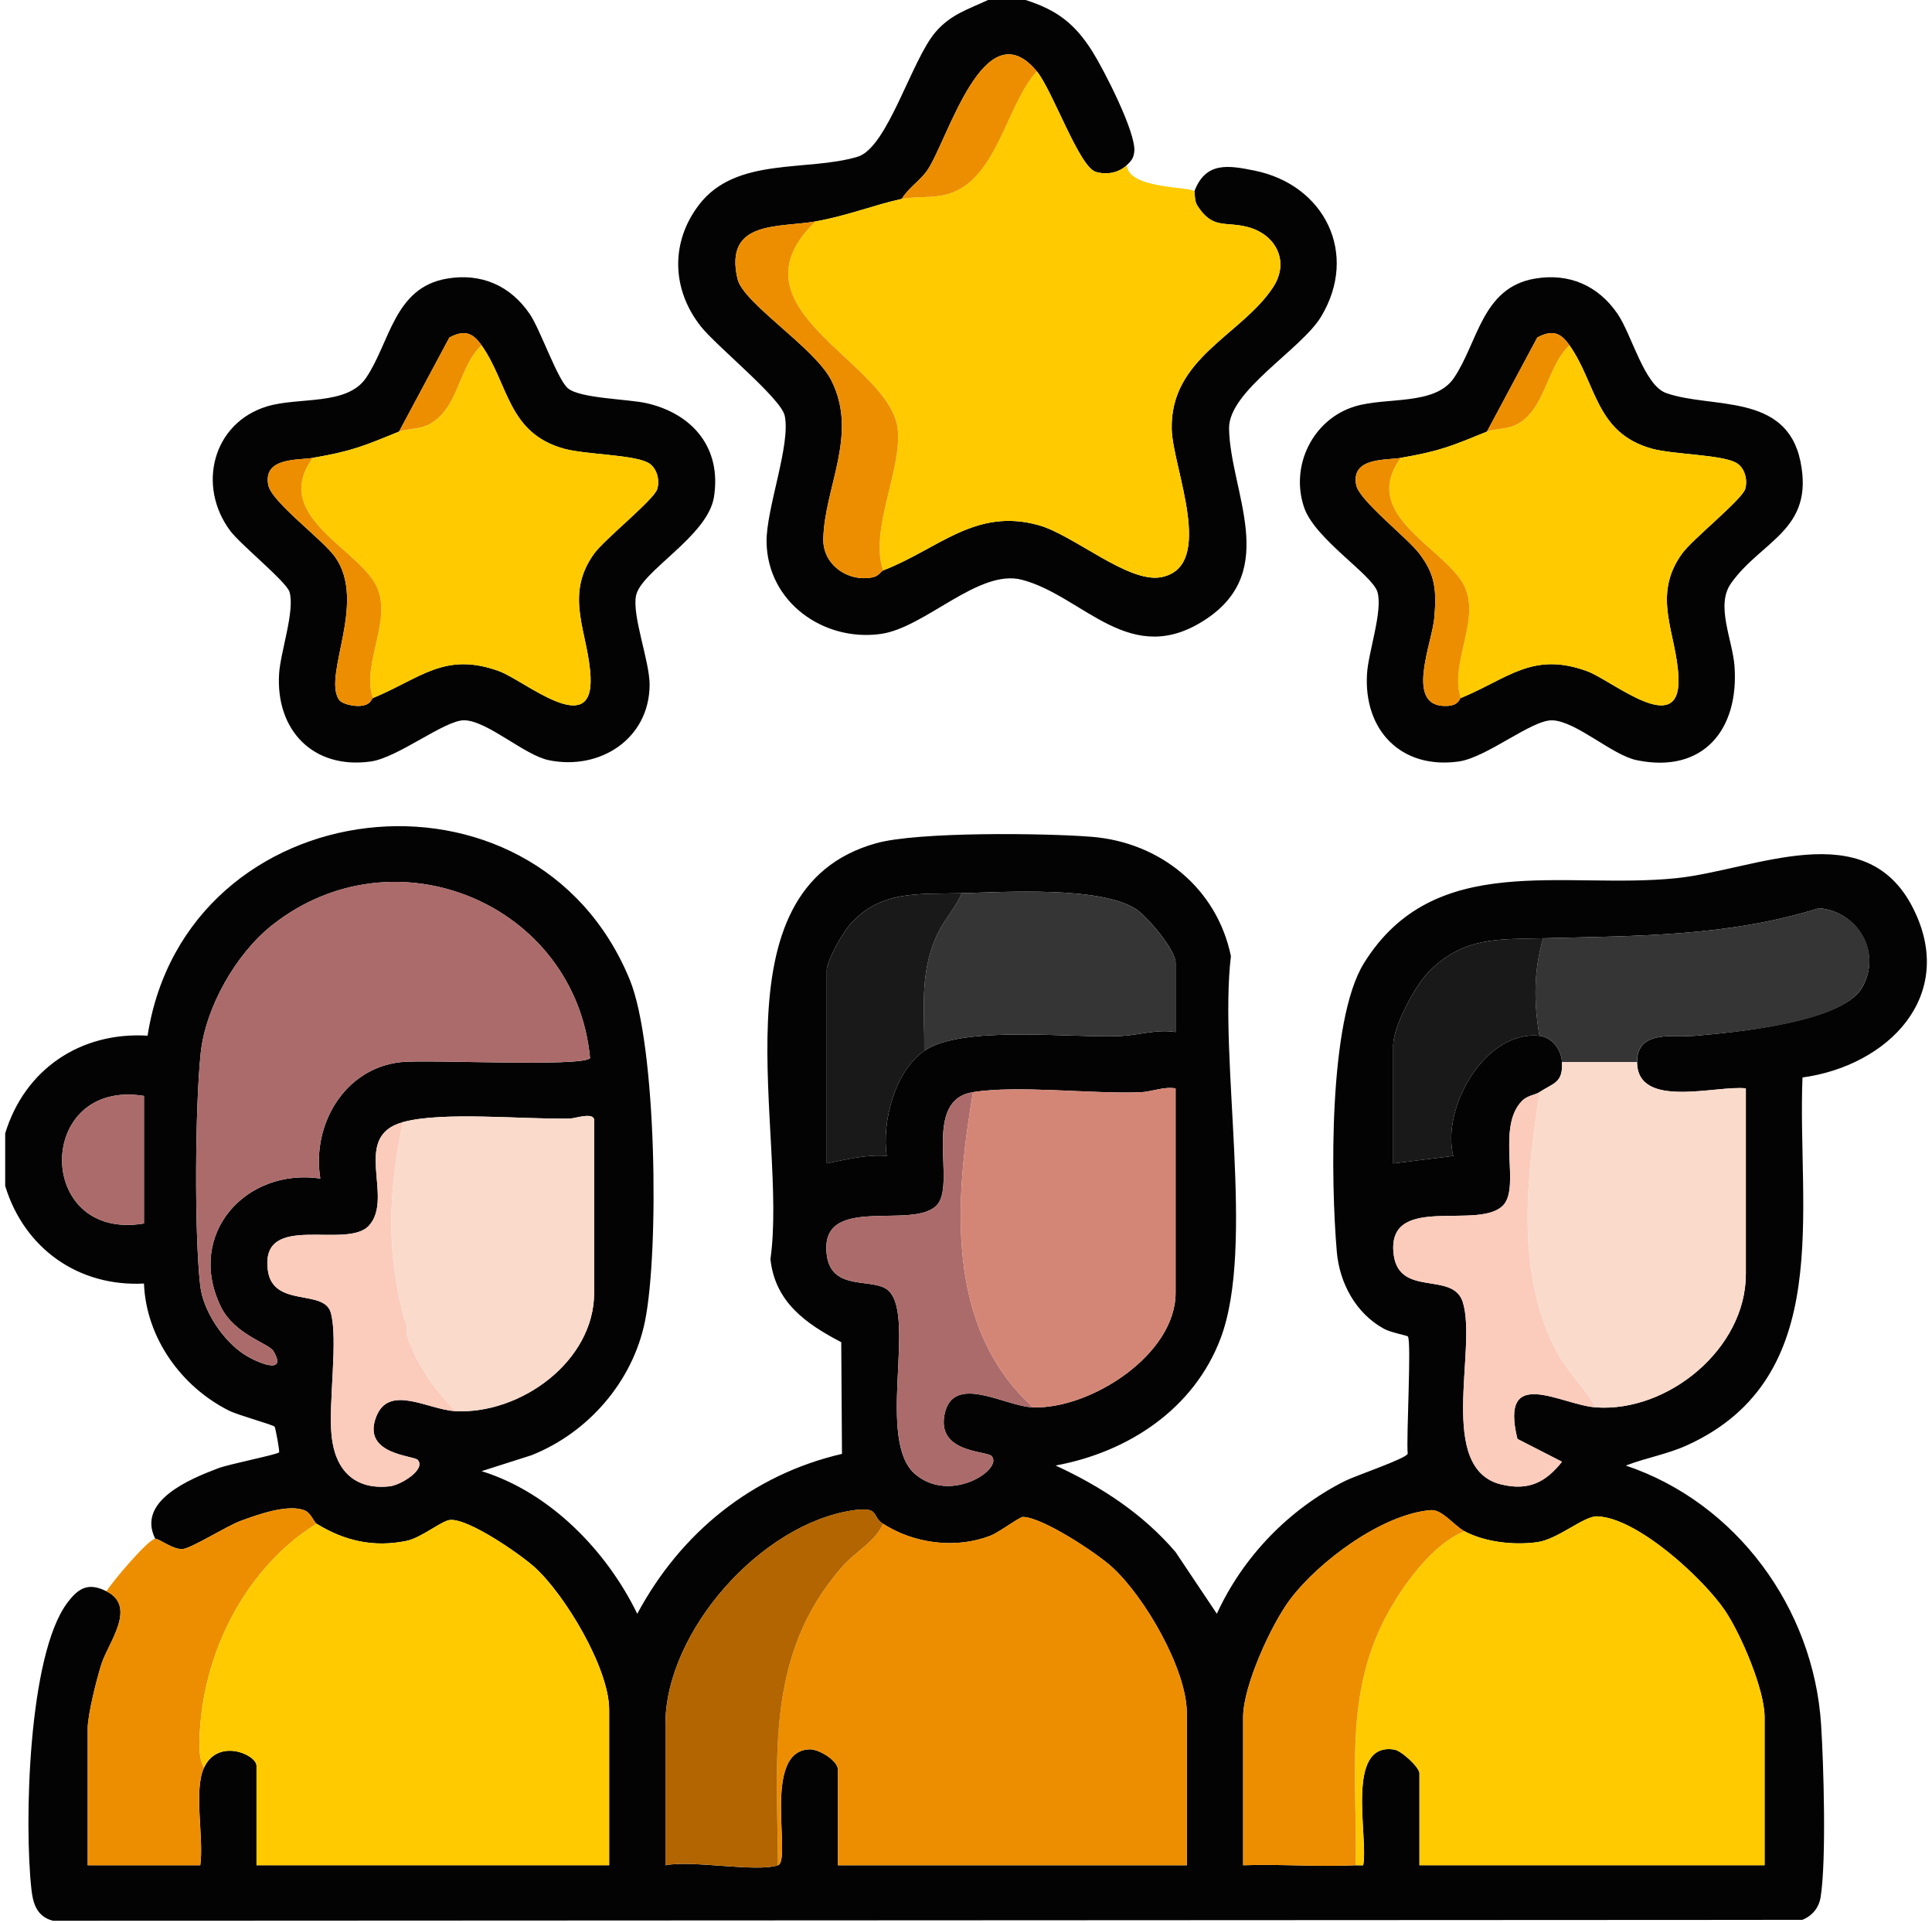 <svg xmlns="http://www.w3.org/2000/svg" width="201" height="200" viewBox="0 0 201 200" fill="none"><path d="M0.538 117.902C2.573 111.218 8.393 107.312 15.354 107.734C19.353 82.031 55.601 77.771 65.515 101.901C68.325 108.741 68.59 130.1 67.102 137.441C65.829 143.716 61.19 149.047 55.28 151.382L50.107 153.033C57.216 155.239 63.093 161.288 66.299 167.87C70.811 159.457 78.218 153.413 87.597 151.236L87.521 139.618C83.852 137.701 80.643 135.469 80.154 130.979C82.003 117.992 73.942 92.518 91.157 87.714C95.494 86.504 108.674 86.658 113.54 87.043C120.702 87.61 126.595 92.39 128.061 99.456C126.784 110.219 130.606 129.586 127.001 139.184C124.229 146.564 117.38 151.056 109.822 152.447C114.558 154.632 118.891 157.459 122.298 161.441L126.597 167.867C129.313 161.942 134.094 156.989 139.919 154.058C141.019 153.506 146.284 151.729 146.454 151.224C146.289 149.639 146.867 139.479 146.468 139.018C146.381 138.919 144.686 138.615 143.959 138.211C141.045 136.6 139.359 133.461 139.078 130.211C138.452 122.98 138.195 106.171 141.893 100.205C149.231 88.368 162.677 92.56 174.41 91.349C182.539 90.51 194.061 84.66 199.022 94.454C203.664 103.618 196.392 110.869 187.528 112.082C186.957 125.837 190.982 143.241 175.59 150.308C173.47 151.281 171.291 151.623 169.147 152.452C180.655 156.318 188.678 167.294 189.46 179.369C189.729 183.547 190.019 193.481 189.417 197.323C189.242 198.445 188.555 199.281 187.509 199.709L5.503 199.799C3.874 199.376 3.444 198.086 3.272 196.563C2.514 189.825 2.901 172.189 7.007 166.724C8.155 165.196 9.175 164.575 11.078 165.527C14.282 167.128 11.295 170.841 10.577 173.03C10.088 174.521 9.125 178.368 9.125 179.778V194.026H20.834C21.235 191.277 20.121 186.247 21.223 183.876C22.675 180.756 26.687 182.508 26.687 183.679V194.024H63.374V177.822C63.374 173.552 58.767 165.836 55.573 162.983C54.069 161.642 48.709 157.917 46.804 158.111C45.947 158.198 43.81 159.97 42.32 160.279C38.88 160.992 35.853 160.296 32.93 158.501C32.682 158.35 32.349 157.412 31.754 157.143C30.061 156.38 26.748 157.57 25.029 158.21C23.525 158.77 19.965 161.035 19.018 161.132C18.022 161.233 16.565 160.048 16.149 160.062C14.199 156.144 19.736 153.855 22.683 152.738C23.87 152.287 28.807 151.319 29.032 151.08C29.124 150.981 28.651 148.527 28.578 148.416C28.439 148.206 24.819 147.237 23.818 146.734C18.848 144.238 15.2 139.148 14.978 133.518C8.164 133.87 2.526 129.871 0.54 123.367V117.902H0.538ZM61.388 110.063C59.863 94.02 41.057 86.12 28.278 96.268C24.545 99.232 21.377 104.782 20.879 109.558C20.302 115.084 20.21 128.253 20.829 133.716C21.131 136.376 23.188 139.427 25.384 140.872C26.628 141.692 29.997 143.163 28.444 140.544C27.959 139.727 24.38 138.846 22.954 135.884C19.351 128.398 25.537 121.466 33.322 122.592C32.41 117.002 35.836 111.119 41.708 110.486C44.461 110.188 60.574 111.024 61.388 110.068V110.063ZM100.061 92.914C95.534 93.042 91.395 92.518 88.192 96.462C87.535 97.272 86.01 100.002 86.01 100.916V121.022C88.066 120.606 90.137 120.079 92.257 120.242C91.712 116.721 93.119 111.402 96.158 109.31C100.11 106.589 111.479 108.018 116.664 107.765C118.477 107.675 120.376 107.04 122.307 107.359V100.137C122.307 98.809 119.339 95.293 118.147 94.539C114.421 92.187 104.672 92.784 100.061 92.914ZM160.555 97.6C155.842 97.723 152.263 97.425 148.634 101.096C147.217 102.529 144.943 106.785 144.943 108.726V121.024L151.191 120.245C149.927 115.226 154.543 107.123 160.165 107.751C161.478 107.897 162.441 109.206 162.507 110.484C162.621 112.68 161.603 112.652 160.165 113.606C159.712 113.908 158.923 113.934 158.347 114.52C155.67 117.236 158.163 123.327 156.449 125.308C154.052 128.079 144.551 124.111 144.96 130.15C145.297 135.138 151.141 132.113 152.187 135.45C153.722 140.343 149.391 152.828 156.236 154.429C159.041 155.086 160.798 154.2 162.507 152.055L157.868 149.679C155.972 141.923 162.422 146.146 166.023 146.399C173.536 146.93 181.635 140.301 181.635 132.54V113.216C178.643 112.855 170.353 115.446 170.316 110.484C170.29 107.035 174.289 107.928 176.36 107.746C180.346 107.399 191.509 106.369 193.674 102.813C195.839 99.256 193.381 94.818 189.249 94.473C179.692 97.442 170.389 97.343 160.56 97.6H160.555ZM101.232 113.606C95.841 114.456 99.496 123.017 97.513 125.308C95.112 128.086 85.172 124.016 86.017 130.554C86.522 134.451 90.961 132.814 92.465 134.281C95.322 137.065 91.122 149.923 95.239 153.369C98.913 156.444 104.349 152.851 103.182 151.479C102.689 150.896 97.483 151.17 98.259 147.169C99.116 142.762 104.582 146.309 107.475 146.399C113.477 146.586 122.305 140.92 122.305 134.491V113.214C121.037 113.008 119.847 113.575 118.612 113.62C113.46 113.804 105.94 112.862 101.227 113.603L101.232 113.606ZM14.978 113.998C3.631 112.179 3.598 129.177 14.978 127.271V113.998ZM41.907 116.73C36.486 118.225 41.045 124.503 38.403 127.474C36.103 130.063 27.06 125.937 27.863 132.115C28.378 136.076 33.695 134.04 34.408 136.527C35.201 139.292 34.153 145.917 34.495 149.323C34.849 152.851 36.821 155.019 40.547 154.608C41.675 154.483 44.327 152.88 43.467 151.869C43.059 151.387 37.588 151.333 39.144 147.355C40.483 143.938 44.546 146.645 47.37 146.789C54.161 147.138 61.811 141.607 61.811 134.491V116.532C61.811 115.637 59.839 116.343 59.291 116.355C54.494 116.459 46.046 115.583 41.907 116.726V116.73ZM91.863 158.503C90.635 157.717 91.577 156.692 88.723 157.112C79.196 158.515 69.225 169.684 69.225 179.391V194.031C72.039 193.469 78.624 194.785 80.933 194.031C82.416 193.547 79.198 182.102 84.239 181.97C85.209 181.944 87.176 183.153 87.176 184.076V194.031H123.474V178.219C123.474 173.628 119.061 166.056 115.672 162.99C114.05 161.521 108.464 157.828 106.419 157.797C106.072 157.792 103.952 159.391 103.052 159.743C99.454 161.148 95.109 160.588 91.863 158.505V158.503ZM152.359 159.282C151.29 158.716 150.038 156.989 148.844 157.088C143.793 157.506 137.211 162.414 134.243 166.342C132.257 168.968 129.331 175.385 129.331 178.609V194.029C133.215 193.889 137.161 194.218 141.04 194.029C141.3 194.017 141.562 194.05 141.819 194.031C142.386 191.124 139.886 181.183 145.054 181.996C145.814 182.116 147.673 183.845 147.673 184.464V194.029H183.578V178.609C183.578 175.753 181.106 169.955 179.446 167.516C177.165 164.162 170.337 157.887 166.17 157.735C164.779 157.686 162.106 160.118 159.929 160.421C157.514 160.756 154.513 160.43 152.352 159.285L152.359 159.282Z" fill="#030303"></path><path d="M106.696 0C109.959 1.034 111.824 2.459 113.644 5.347C114.832 7.232 118.23 13.84 118.008 15.781C117.927 16.478 117.696 16.726 117.233 17.177C116.388 17.999 115.106 18.209 113.996 17.876C112.265 17.357 109.498 9.383 107.867 7.418C102.396 0.822 98.597 14.601 96.484 17.699C95.721 18.816 94.515 19.525 93.816 20.692C90.938 21.317 88.147 22.451 84.839 23.034C81.044 23.703 75.309 22.869 76.726 29.005C77.311 31.537 84.754 36.159 86.477 39.548C89.339 45.171 85.771 50.66 85.653 56.068C85.594 58.761 88.243 60.596 90.824 60.046C91.421 59.918 91.669 59.415 91.861 59.342C97.6 57.138 101.452 52.774 108.077 54.637C111.727 55.662 117.429 60.728 120.846 60.034C126.519 58.879 122.005 48.643 121.901 44.68C121.705 37.205 129.185 34.871 132.453 29.869C134.224 27.158 132.701 24.34 129.74 23.599C127.412 23.015 126.137 23.878 124.55 21.36C124.229 20.85 124.335 20.035 124.255 19.912C125.429 16.799 127.773 17.189 130.519 17.746C137.796 19.22 141.383 26.374 137.454 32.921C135.39 36.362 127.792 40.66 127.868 44.59C127.993 51.128 133.126 59.245 125.556 64.351C117.602 69.717 112.759 61.994 106.315 60.308C101.82 59.132 96.245 65.301 91.632 65.945C85.682 66.774 79.852 62.636 79.751 56.394C79.694 52.937 82.303 46.208 81.635 43.225C81.229 41.416 74.537 36.003 72.927 33.972C69.879 30.127 69.725 25.205 72.738 21.282C76.589 16.268 83.996 17.883 89.228 16.303C92.338 15.366 94.824 6.245 97.334 3.33C98.923 1.486 100.691 0.985 102.788 0.002H106.691L106.696 0Z" fill="#030303"></path><path d="M117.233 17.177C117.372 19.704 123.908 19.374 124.257 19.91C124.338 20.033 124.231 20.847 124.553 21.358C126.142 23.875 127.414 23.013 129.742 23.596C132.701 24.338 134.224 27.158 132.455 29.867C129.187 34.869 121.707 37.203 121.903 44.678C122.007 48.641 126.522 58.877 120.848 60.032C117.434 60.726 111.729 55.66 108.079 54.635C101.451 52.771 97.603 57.138 91.863 59.34C90.477 54.982 93.792 49.004 93.409 44.748C92.765 37.599 75.319 32.233 84.839 23.032C88.147 22.449 90.937 21.317 93.816 20.689C95.112 20.406 97.098 20.63 98.59 20.195C103.763 18.689 104.63 10.97 107.864 7.416C109.496 9.381 112.263 17.357 113.994 17.874C115.103 18.207 116.386 17.997 117.231 17.175L117.233 17.177Z" fill="#FFCB00"></path><path d="M46.487 28.984C50.059 28.374 53.086 29.695 55.112 32.663C56.224 34.295 57.993 39.484 59.091 40.396C60.37 41.461 65.385 41.503 67.298 41.947C72.093 43.057 75.09 46.624 74.277 51.706C73.623 55.799 66.672 59.417 66.169 61.973C65.751 64.094 67.6 68.812 67.584 71.25C67.546 76.876 62.403 80.163 57.105 79.079C54.562 78.56 50.751 75.007 48.334 74.925C46.324 74.856 41.411 78.824 38.556 79.216C32.557 80.04 28.675 75.938 29.036 70.083C29.175 67.823 30.706 63.508 30.117 61.569C29.796 60.511 25.036 56.664 23.965 55.232C20.461 50.558 22.125 44 27.773 42.276C31.078 41.267 36.098 42.228 38.079 39.312C40.589 35.615 40.993 29.921 46.489 28.984H46.487ZM41.517 44.897C37.827 46.395 36.703 46.91 32.54 47.63C31.024 47.892 27.336 47.547 27.912 50.464C28.264 52.24 33.588 56.125 34.885 57.972C38.171 62.66 33.605 70.156 35.241 72.747C35.579 73.281 36.837 73.47 37.43 73.434C38.62 73.364 38.639 72.676 38.783 72.617C43.727 70.579 46.253 67.75 51.925 69.816C54.55 70.773 61.709 76.921 61.438 70.461C61.244 65.844 58.607 62.03 61.811 57.589C62.899 56.08 68.056 51.968 68.379 50.865C68.663 49.895 68.327 48.6 67.381 48.112C65.775 47.285 60.871 47.285 58.67 46.673C52.794 45.044 52.935 39.956 50.1 35.92C49.155 34.574 48.293 34.293 46.752 35.11L41.515 44.897H41.517Z" fill="#030303"></path><path d="M159.672 28.984C163.244 28.374 166.271 29.695 168.297 32.663C169.763 34.815 171.062 40.079 173.345 40.887C178.053 42.552 185.84 40.807 187.313 47.998C188.784 55.176 183.217 56.22 180.072 60.707C178.473 62.991 180.258 66.583 180.454 69.304C180.931 75.877 177.219 80.499 170.29 79.079C167.721 78.552 164.007 75.04 161.523 74.93C159.386 74.835 154.694 78.81 151.741 79.216C145.744 80.038 141.859 75.94 142.221 70.083C142.36 67.823 143.89 63.508 143.302 61.569C142.757 59.769 136.807 56.085 135.68 52.797C134.198 48.473 136.566 43.617 140.958 42.276C144.263 41.267 149.283 42.228 151.264 39.312C153.774 35.615 154.177 29.921 159.674 28.984H159.672ZM154.702 44.897C151.011 46.395 149.887 46.91 145.725 47.63C144.209 47.892 140.521 47.547 141.097 50.464C141.413 52.065 146.376 55.903 147.665 57.594C149.358 59.812 149.45 61.451 149.228 64.214C149.016 66.888 146.003 73.709 150.614 73.43C151.804 73.359 151.823 72.672 151.967 72.613C156.912 70.574 159.438 67.745 165.109 69.812C167.735 70.768 174.894 76.916 174.622 70.456C174.429 65.839 171.791 62.025 174.995 57.585C176.084 56.075 181.24 51.964 181.564 50.861C181.847 49.89 181.512 48.596 180.565 48.107C178.96 47.28 174.056 47.28 171.855 46.669C165.978 45.039 166.12 39.952 163.284 35.916C162.34 34.569 161.478 34.288 159.936 35.105L154.699 44.893L154.702 44.897Z" fill="#030303"></path><path d="M32.93 158.503C25.738 162.988 21.384 171.384 20.815 179.764C20.73 180.999 20.595 182.775 21.221 183.88C20.116 186.251 21.233 191.282 20.831 194.031H9.123V179.783C9.123 178.375 10.086 174.525 10.575 173.035C11.292 170.848 14.279 167.133 11.075 165.532C11.639 164.58 15.436 160.09 16.149 160.067C16.567 160.052 18.022 161.238 19.018 161.136C19.965 161.04 23.528 158.775 25.029 158.215C26.748 157.575 30.061 156.385 31.754 157.147C32.349 157.414 32.682 158.352 32.93 158.505V158.503Z" fill="#ED8E00"></path><path d="M91.863 158.503C95.109 160.586 99.456 161.146 103.052 159.741C103.952 159.389 106.072 157.79 106.419 157.795C108.464 157.825 114.05 161.519 115.672 162.988C119.061 166.056 123.474 173.626 123.474 178.217V194.029H87.176V184.074C87.176 183.151 85.209 181.944 84.239 181.967C79.196 182.1 82.414 193.545 80.933 194.029C80.867 182.683 79.597 172.149 87.58 163.005C88.992 161.387 91.079 160.357 91.861 158.503H91.863Z" fill="#ED8E00"></path><path d="M152.359 159.282C154.52 160.428 157.521 160.754 159.936 160.419C162.113 160.116 164.783 157.684 166.177 157.733C170.344 157.882 177.17 164.157 179.453 167.513C181.113 169.953 183.585 175.751 183.585 178.606V194.026H147.68V184.461C147.68 183.843 145.821 182.114 145.061 181.993C139.893 181.181 142.393 191.122 141.826 194.029C141.569 194.048 141.305 194.015 141.047 194.026C141.234 184.681 139.746 176.089 144.492 167.608C146.166 164.618 149.16 160.546 152.364 159.28L152.359 159.282Z" fill="#FFCB00"></path><path d="M32.93 158.503C35.853 160.298 38.88 160.995 42.32 160.282C43.807 159.972 45.946 158.201 46.803 158.113C48.709 157.92 54.069 161.644 55.573 162.986C58.767 165.839 63.374 173.555 63.374 177.825V194.027H26.687V183.682C26.687 182.511 22.675 180.758 21.223 183.878C20.598 182.775 20.735 180.999 20.817 179.761C21.386 171.382 25.74 162.986 32.932 158.501L32.93 158.503Z" fill="#FFCB00"></path><path d="M61.388 110.063C60.576 111.02 44.461 110.184 41.708 110.481C35.836 111.117 32.41 116.997 33.322 122.588C25.537 121.459 19.353 128.393 22.954 135.88C24.38 138.841 27.957 139.722 28.444 140.539C29.997 143.159 26.628 141.69 25.384 140.868C23.188 139.42 21.131 136.371 20.829 133.712C20.21 128.251 20.302 115.08 20.879 109.553C21.377 104.778 24.548 99.23 28.278 96.263C41.054 86.115 59.863 94.015 61.388 110.058V110.063Z" fill="#AC6B6B"></path><path d="M152.359 159.282C149.155 160.548 146.161 164.618 144.487 167.61C139.739 176.091 141.229 184.683 141.043 194.029C137.163 194.218 133.218 193.889 129.334 194.029V178.609C129.334 175.385 132.259 168.968 134.245 166.342C137.215 162.414 143.796 157.506 148.846 157.088C150.038 156.989 151.29 158.716 152.362 159.282H152.359Z" fill="#ED8E00"></path><path d="M91.863 158.503C91.081 160.357 88.992 161.387 87.582 163.005C79.599 172.152 80.87 182.683 80.936 194.029C78.627 194.782 72.041 193.467 69.227 194.029V179.388C69.227 169.681 79.196 158.513 88.725 157.11C91.58 156.689 90.638 157.714 91.865 158.501L91.863 158.503Z" fill="#B26500"></path><path d="M170.311 110.484H162.505C162.439 109.206 161.476 107.898 160.163 107.751C159.561 104.324 159.544 100.942 160.553 97.6C170.382 97.343 179.685 97.442 189.242 94.473C193.377 94.818 195.889 99.161 193.667 102.813C191.445 106.464 180.339 107.399 176.353 107.746C174.28 107.926 170.283 107.035 170.309 110.484H170.311Z" fill="#353535"></path><path d="M100.061 92.914C104.672 92.784 114.421 92.187 118.147 94.539C119.339 95.293 122.307 98.812 122.307 100.137V107.359C120.376 107.04 118.477 107.678 116.664 107.765C111.479 108.02 100.11 106.589 96.158 109.31C96.205 105.101 95.655 101.426 97.386 97.458C98.129 95.751 99.357 94.565 100.061 92.912V92.914Z" fill="#353535"></path><path d="M160.165 113.606C158.878 122.408 157.625 132.025 161.783 140.292C162.963 142.641 164.76 144.203 166.021 146.399C162.418 146.144 155.967 141.923 157.866 149.68L162.505 152.055C160.796 154.2 159.041 155.086 156.234 154.429C149.391 152.828 153.719 140.343 152.185 135.45C151.139 132.115 145.295 135.14 144.957 130.15C144.549 124.113 154.05 128.079 156.446 125.308C158.161 123.327 155.667 117.236 158.345 114.52C158.923 113.934 159.71 113.908 160.163 113.606H160.165Z" fill="#FBCBBC"></path><path d="M101.232 113.606C99.331 124.836 98.285 138.031 107.477 146.399C104.585 146.309 99.119 142.762 98.262 147.169C97.485 151.17 102.691 150.896 103.185 151.479C104.349 152.854 98.913 156.444 95.242 153.369C91.124 149.923 95.324 137.065 92.468 134.281C90.963 132.814 86.525 134.453 86.019 130.554C85.172 124.017 95.112 128.084 97.516 125.308C99.496 123.018 95.844 114.456 101.234 113.606H101.232Z" fill="#AC6B6B"></path><path d="M41.907 116.731C40.469 123.686 40.162 129.746 41.907 136.64C41.989 136.964 42.178 137.424 42.296 137.812C42.384 138.095 42.228 138.629 42.386 139.073C43.489 142.167 45.125 144.429 47.37 146.791C44.549 146.645 40.483 143.938 39.144 147.358C37.588 151.335 43.059 151.389 43.467 151.871C44.324 152.884 41.673 154.488 40.547 154.611C36.821 155.022 34.849 152.854 34.495 149.325C34.153 145.92 35.201 139.295 34.408 136.529C33.695 134.045 28.378 136.078 27.863 132.117C27.058 125.939 36.103 130.065 38.403 127.477C41.045 124.505 36.486 118.228 41.907 116.733V116.731Z" fill="#FBCBBC"></path><path d="M100.061 92.914C99.357 94.565 98.129 95.753 97.386 97.461C95.655 101.429 96.205 105.104 96.158 109.312C93.119 111.405 91.712 116.723 92.257 120.245C90.137 120.082 88.066 120.609 86.01 121.024V100.918C86.01 100.004 87.533 97.272 88.191 96.464C91.395 92.52 95.534 93.044 100.061 92.917V92.914Z" fill="#191919"></path><path d="M160.555 97.6C159.547 100.94 159.563 104.324 160.165 107.751C154.543 107.123 149.93 115.228 151.191 120.245L144.943 121.024V108.726C144.943 106.785 147.217 102.529 148.634 101.096C152.263 97.425 155.842 97.723 160.555 97.6Z" fill="#191919"></path><path d="M14.978 113.998V127.271C3.598 129.177 3.631 112.179 14.978 113.998Z" fill="#AC6B6B"></path><path d="M84.839 23.034C75.321 32.236 92.765 37.602 93.409 44.751C93.792 49.007 90.477 54.984 91.863 59.342C91.672 59.415 91.421 59.92 90.826 60.046C88.246 60.594 85.597 58.761 85.656 56.068C85.771 50.66 89.341 45.169 86.48 39.548C84.754 36.159 77.311 31.539 76.728 29.005C75.309 22.869 81.044 23.703 84.841 23.034H84.839Z" fill="#ED8E00"></path><path d="M107.867 7.418C104.632 10.973 103.765 18.691 98.592 20.198C97.098 20.632 95.114 20.41 93.818 20.692C94.514 19.525 95.723 18.816 96.486 17.699C98.599 14.601 102.398 0.822 107.869 7.418H107.867Z" fill="#ED8E00"></path><path d="M38.785 72.615C37.522 68.763 41.295 63.943 38.785 60.317C36.179 56.553 28.41 53.319 32.54 47.63C36.703 46.91 37.827 46.395 41.517 44.897C42.28 44.588 43.566 44.673 44.53 44.2C47.724 42.632 47.677 38.157 50.104 35.92C52.94 39.956 52.798 45.041 58.675 46.673C60.876 47.283 65.78 47.285 67.385 48.112C68.332 48.598 68.667 49.895 68.384 50.865C68.061 51.971 62.906 56.08 61.816 57.589C58.611 62.029 61.249 65.844 61.442 70.461C61.714 76.921 54.553 70.773 51.929 69.816C46.256 67.75 43.732 70.579 38.788 72.617L38.785 72.615Z" fill="#FFCB00"></path><path d="M32.54 47.63C28.41 53.319 36.178 56.553 38.785 60.317C41.295 63.943 37.52 68.765 38.785 72.615C38.641 72.674 38.62 73.361 37.432 73.432C36.84 73.468 35.579 73.279 35.243 72.745C33.607 70.156 38.174 62.658 34.887 57.97C33.593 56.123 28.266 52.238 27.915 50.462C27.336 47.545 31.024 47.89 32.542 47.627L32.54 47.63Z" fill="#ED8E00"></path><path d="M50.102 35.918C47.675 38.154 47.722 42.632 44.527 44.198C43.564 44.67 42.277 44.586 41.515 44.895L46.752 35.108C48.293 34.288 49.155 34.572 50.1 35.918H50.102Z" fill="#ED8E00"></path><path d="M151.967 72.615C150.704 68.763 154.477 63.943 151.967 60.317C149.361 56.553 141.593 53.319 145.722 47.63C149.885 46.91 151.009 46.395 154.699 44.897C155.462 44.588 156.749 44.67 157.712 44.2C160.767 42.703 160.914 38.091 163.287 35.92C166.122 39.956 165.981 45.041 171.857 46.673C174.058 47.283 178.962 47.285 180.568 48.112C181.514 48.598 181.85 49.895 181.566 50.865C181.243 51.971 176.089 56.08 174.998 57.589C171.794 62.029 174.431 65.844 174.625 70.461C174.896 76.921 167.735 70.773 165.112 69.816C159.438 67.75 156.914 70.579 151.97 72.617L151.967 72.615Z" fill="#FFCB00"></path><path d="M145.725 47.63C141.595 53.319 149.363 56.553 151.97 60.317C154.48 63.943 150.704 68.765 151.97 72.615C151.826 72.674 151.805 73.361 150.617 73.432C146.006 73.709 149.018 66.888 149.231 64.216C149.451 61.451 149.358 59.814 147.668 57.596C146.379 55.906 141.416 52.068 141.099 50.466C140.521 47.55 144.209 47.894 145.727 47.632L145.725 47.63Z" fill="#ED8E00"></path><path d="M163.287 35.918C160.914 38.088 160.767 42.703 157.712 44.198C156.749 44.67 155.462 44.586 154.699 44.895L159.936 35.108C161.478 34.288 162.34 34.572 163.284 35.918H163.287Z" fill="#ED8E00"></path><path d="M170.311 110.484H162.505C162.618 112.68 161.601 112.652 160.163 113.606C158.876 122.408 157.622 132.025 161.78 140.291C162.961 142.641 164.758 144.203 166.018 146.399C173.531 146.93 181.63 140.301 181.63 132.54V113.216C178.639 112.855 170.349 115.446 170.311 110.484Z" fill="#FADACB"></path><path d="M118.614 113.622C113.462 113.807 105.942 112.864 101.23 113.606C99.329 124.836 98.283 138.031 107.475 146.399C113.477 146.586 122.305 140.92 122.305 134.491V113.214C121.037 113.008 119.847 113.575 118.612 113.62L118.614 113.622Z" fill="#D48676"></path><path d="M59.291 116.36C54.494 116.464 46.046 115.587 41.907 116.731C40.469 123.686 40.162 129.746 41.907 136.64C41.989 136.964 42.178 137.424 42.296 137.812C42.383 138.095 42.228 138.629 42.386 139.073C43.489 142.167 45.125 144.429 47.37 146.791C54.161 147.141 61.811 141.609 61.811 134.493V116.534C61.811 115.639 59.839 116.346 59.291 116.357V116.36Z" fill="#FADACB"></path></svg>